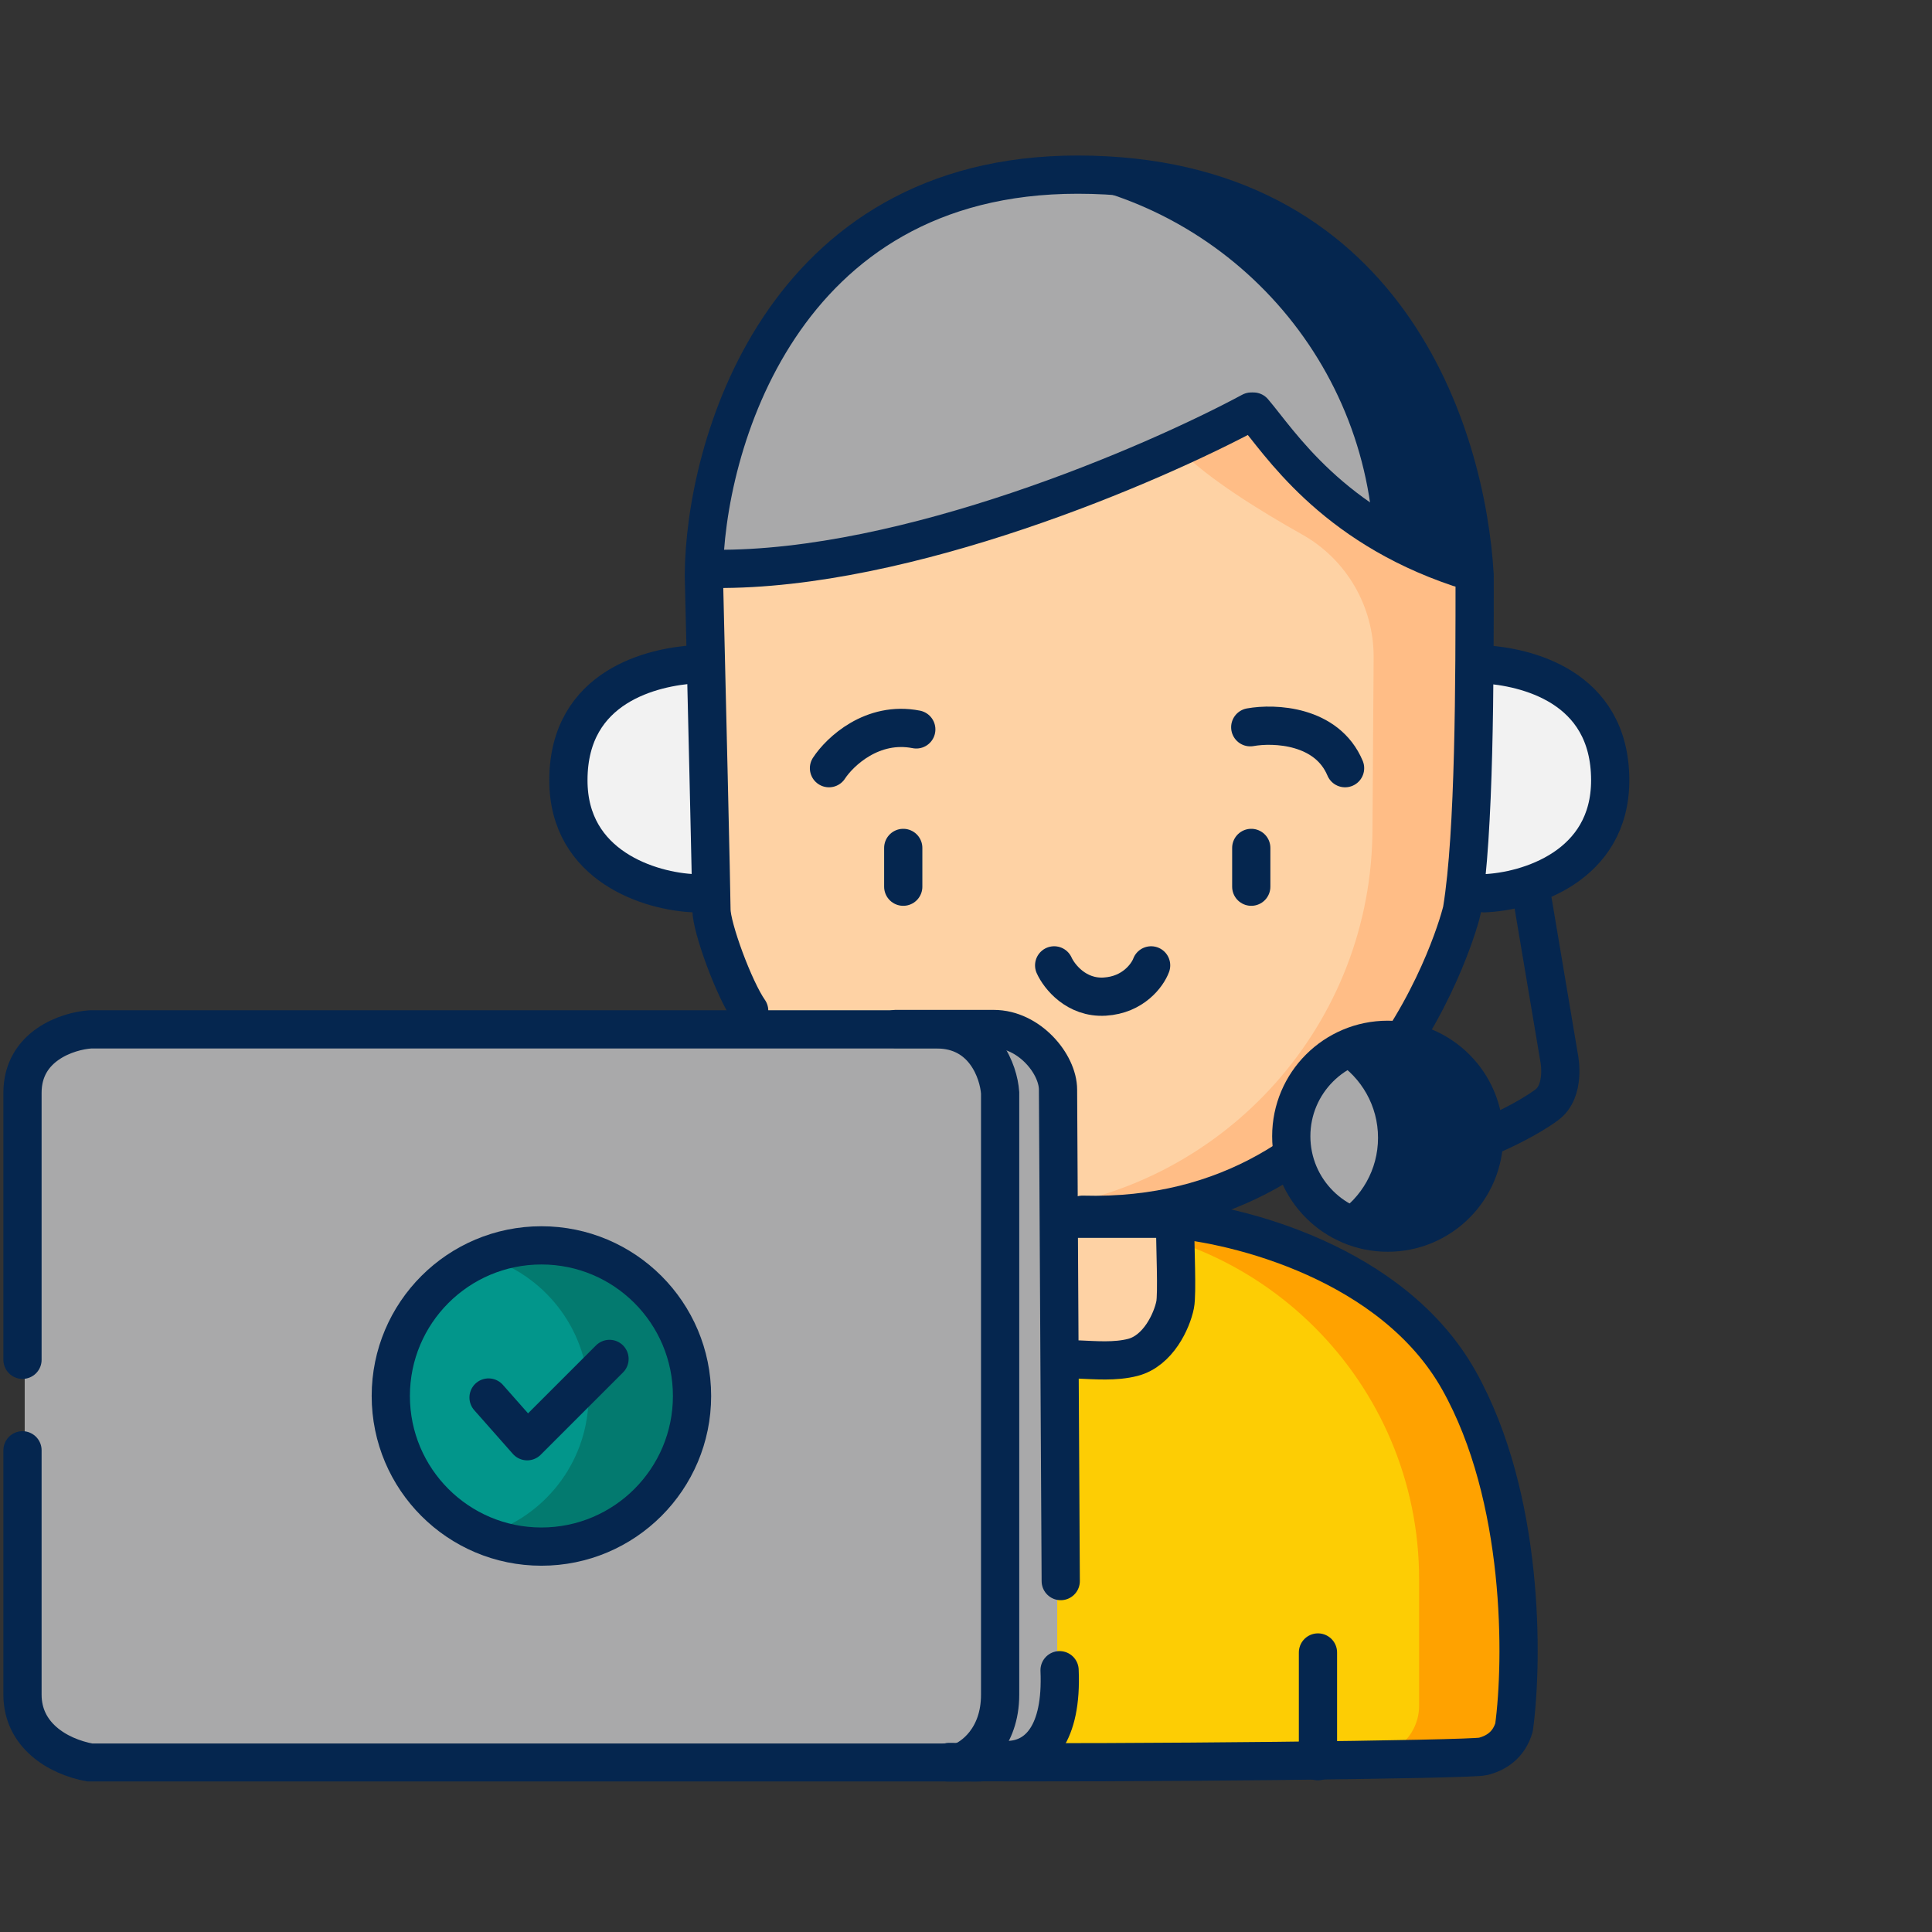 <svg width="154" height="154" viewBox="0 0 154 154" fill="none" xmlns="http://www.w3.org/2000/svg">
<rect x="0" y="0" width="154" height="154" fill="#333333" stroke="none"/>
<g clip-path="url(#clip0_809_18273)">
<g clip-path="url(#clip1_809_18273)">
<path d="M117.225 53.843L117.288 44.555C117.288 27.645 103.58 13.936 86.669 13.936C69.758 13.936 56.05 27.645 56.05 44.555L55.986 53.843H117.225Z" fill="#A9A9AA"/>
<path d="M86.662 13.936C85.35 13.936 84.058 14.019 82.789 14.179C97.871 16.083 109.535 28.957 109.535 44.555L109.472 53.843H117.218L117.282 44.555C117.281 27.645 103.573 13.936 86.662 13.936Z" fill="#05264F"/>
<path d="M116.783 140.037H57.387C55.132 140.037 53.305 138.21 53.305 135.955V125.888C53.305 110.207 66.016 97.495 81.698 97.495H92.472C108.153 97.495 120.865 110.207 120.865 125.888V135.955C120.865 138.209 119.037 140.037 116.783 140.037Z" fill="#FDCD04"/>
<path d="M92.471 97.495H84.725C100.406 97.495 113.118 110.207 113.118 125.888V135.955C113.118 138.209 111.29 140.037 109.036 140.037H116.782C119.036 140.037 120.864 138.21 120.864 135.955V125.888C120.864 110.207 108.152 97.495 92.471 97.495Z" fill="#FFA200"/>
<path d="M88.135 108.546H86.027C82.96 108.546 80.473 106.06 80.473 102.992V94.401C80.473 91.333 82.96 88.846 86.027 88.846H88.135C91.203 88.846 93.69 91.333 93.69 94.401V102.992C93.69 106.06 91.203 108.546 88.135 108.546Z" fill="#FED2A4"/>
<path d="M118.714 71.563C123.857 71.563 128.027 67.394 128.027 62.251C128.027 57.108 123.857 52.938 118.714 52.938C113.572 52.938 109.402 57.108 109.402 62.251C109.402 67.394 113.572 71.563 118.714 71.563Z" fill="#F2F2F2"/>
<path d="M54.634 71.563C59.777 71.563 63.947 67.394 63.947 62.251C63.947 57.108 59.777 52.938 54.634 52.938C49.491 52.938 45.322 57.108 45.322 62.251C45.322 67.394 49.491 71.563 54.634 71.563Z" fill="#F2F2F2"/>
<path d="M56.045 45.624L55.906 65.993C55.906 82.903 69.615 96.612 86.525 96.612C103.436 96.612 117.145 82.903 117.145 65.993L117.284 45.628C117.283 45.627 117.282 45.626 117.281 45.624C110.51 43.271 104.481 39.167 99.808 33.73L99.469 33.336L97.151 34.497C86.711 39.726 75.462 43.151 63.88 44.626L56.045 45.624Z" fill="#FED2A4"/>
<path d="M117.283 45.624C110.511 43.271 104.483 39.167 99.81 33.73L99.471 33.336L97.153 34.497C96.151 34.999 95.139 35.479 94.123 35.947C96.365 38.192 100.414 40.706 103.8 42.608C107.344 44.6 109.521 48.363 109.493 52.428L109.4 65.993C109.4 81.591 97.736 94.465 82.654 96.369C83.923 96.529 85.216 96.612 86.528 96.612C103.438 96.612 117.147 82.903 117.147 65.993L117.286 45.628C117.285 45.627 117.284 45.626 117.283 45.624Z" fill="#FFBD86"/>
<path d="M78.833 140.063H7.407C4.404 140.063 1.969 137.628 1.969 134.625V87.636C1.969 84.632 4.404 82.197 7.407 82.197H78.833C81.836 82.197 84.271 84.632 84.271 87.636V134.625C84.271 137.628 81.836 140.063 78.833 140.063Z" fill="#A9A9AA"/>
<path d="M54.347 113.951C55.814 107.747 51.973 101.528 45.768 100.061C39.564 98.594 33.345 102.435 31.878 108.64C30.412 114.845 34.252 121.063 40.457 122.53C46.662 123.997 52.881 120.156 54.347 113.951Z" fill="#02968B"/>
<path d="M43.117 99.713C41.758 99.713 40.455 99.949 39.244 100.38C43.715 101.973 46.917 106.241 46.917 111.259C46.917 116.277 43.715 120.545 39.244 122.137C40.455 122.569 41.758 122.805 43.117 122.805C49.494 122.805 54.664 117.636 54.664 111.259C54.664 104.882 49.494 99.713 43.117 99.713Z" fill="#037A6F"/>
<path d="M1.793 115.604C1.793 120.775 1.793 131.91 1.793 135.085C1.793 138.261 4.51 140.004 7.205 140.498H76.473C77.555 140.136 79.72 138.548 79.72 135.085C79.72 131.623 79.72 101.655 79.72 87.104C79.599 85.42 78.421 82.052 74.669 82.052C70.917 82.052 28.13 82.052 7.205 82.052C5.401 82.173 1.793 83.352 1.793 87.104C1.793 90.856 1.793 102.857 1.793 108.389" stroke="#05264F" stroke-width="3.047" stroke-linecap="round"/>
<circle cx="43.156" cy="111.274" r="12.006" stroke="#05264F" stroke-width="3.047"/>
<path d="M38.943 111.396L42.022 114.881L48.584 108.32" stroke="#05264F" stroke-width="3.047" stroke-linecap="round" stroke-linejoin="round"/>
<path d="M55.356 52.952C52.143 53.158 45.318 54.619 45.307 62.18C45.296 69.078 51.869 71.066 55.356 71.203" stroke="#05264F" stroke-width="3.047" stroke-linecap="round" stroke-linejoin="round"/>
<path d="M118.3 52.952C121.513 53.158 128.338 54.619 128.35 62.18C128.36 69.078 121.787 71.066 118.3 71.203" stroke="#05264F" stroke-width="3.047" stroke-linecap="round" stroke-linejoin="round"/>
<path d="M86.281 96.826C109.941 97.486 116.417 73.255 116.54 72.505C117.544 66.378 117.544 54.119 117.544 45.857C116.885 34.654 110.601 13.933 85.912 13.92C62.15 13.908 56.156 35.769 56.105 45.857C56.307 54.258 56.71 71.35 56.71 72.505C56.71 73.95 58.514 78.847 59.717 80.565" stroke="#05264F" stroke-width="3.047" stroke-linecap="round" stroke-linejoin="round"/>
<path d="M99.738 32.806C91.867 37.043 72.293 45.483 56.971 45.345" stroke="#05264F" stroke-width="3.047" stroke-linecap="round" stroke-linejoin="round"/>
<path d="M99.912 32.806C101.972 35.21 106.076 41.824 116.314 45.26" stroke="#05264F" stroke-width="3.047" stroke-linecap="round" stroke-linejoin="round"/>
<path d="M66.078 61.232C66.938 59.915 69.533 57.454 73.037 58.141" stroke="#05264F" stroke-width="3.047" stroke-linecap="round" stroke-linejoin="round"/>
<path d="M99.658 57.969C101.577 57.625 105.774 57.796 107.216 61.232" stroke="#05264F" stroke-width="3.047" stroke-linecap="round" stroke-linejoin="round"/>
<path d="M71.998 67.588V70.679" stroke="#05264F" stroke-width="3.047" stroke-linecap="round" stroke-linejoin="round"/>
<path d="M99.738 67.588V70.679" stroke="#05264F" stroke-width="3.047" stroke-linecap="round" stroke-linejoin="round"/>
<path d="M84.027 76.95C84.427 77.838 85.794 79.577 88.062 79.44C90.33 79.303 91.469 77.723 91.756 76.95" stroke="#05264F" stroke-width="3.047" stroke-linecap="round" stroke-linejoin="round"/>
<path d="M115.459 95.787C118.271 92.975 118.271 88.415 115.459 85.603C112.646 82.79 108.086 82.79 105.274 85.603C102.462 88.415 102.462 92.975 105.274 95.787C108.086 98.6 112.646 98.6 115.459 95.787Z" fill="#A9A9AA"/>
<path d="M110.387 83.489C108.961 83.489 107.632 83.905 106.514 84.62C108.515 85.9 109.843 88.14 109.843 90.692C109.843 93.243 108.515 95.483 106.514 96.763C107.632 97.478 108.961 97.894 110.387 97.894C114.365 97.894 117.59 94.67 117.59 90.692C117.59 86.713 114.365 83.489 110.387 83.489Z" fill="#05264F"/>
<circle cx="110.613" cy="90.569" r="7.686" stroke="#05264F" stroke-width="3.047"/>
<path d="M122.138 71.603L124.292 84.403C124.292 84.403 124.801 86.964 123.28 88.079C121.759 89.194 119.519 90.234 118.59 90.614" stroke="#05264F" stroke-width="3.047" stroke-linecap="round" stroke-linejoin="round"/>
<path d="M75.648 140.452C89.508 140.559 117.183 140.262 118.206 140.006C119.23 139.75 120.269 139.121 120.685 137.687C121.405 132.357 121.533 119.361 116.287 110.022C111.042 100.683 98.643 97.548 93.099 97.148H84.46" stroke="#05264F" stroke-width="3.047" stroke-linecap="round" stroke-linejoin="round"/>
<path d="M93.67 97.642C93.67 99.39 93.846 103.126 93.67 104.001C93.408 105.304 92.315 107.68 90.293 108.199C88.889 108.559 87.327 108.42 85.924 108.363" stroke="#05264F" stroke-width="3.047" stroke-linecap="round" stroke-linejoin="round"/>
<path d="M105.055 131.719V140.387" stroke="#05264F" stroke-width="3.047" stroke-linecap="round" stroke-linejoin="round"/>
<path d="M71.394 82.023C73.714 82.023 77.265 82.022 79.22 82.023C82.024 82.025 84.335 84.798 84.335 86.862L84.551 126.028" stroke="#05264F" stroke-width="3.047" stroke-linecap="round" stroke-linejoin="round"/>
<path d="M84.459 133.133C84.684 138.28 82.715 140.125 80.572 140.28C76.849 140.549 79.403 140.481 75.537 140.481" stroke="#05264F" stroke-width="3.047" stroke-linecap="round" stroke-linejoin="round"/>
</g>
</g>
<defs>
<clipPath id="clip0_809_18273">
<rect width="154" height="154" fill="white"/>
</clipPath>
<clipPath id="clip1_809_18273">
<rect width="130" height="130" fill="white" transform="translate(0 12)"/>
</clipPath>
</defs>
</svg>
